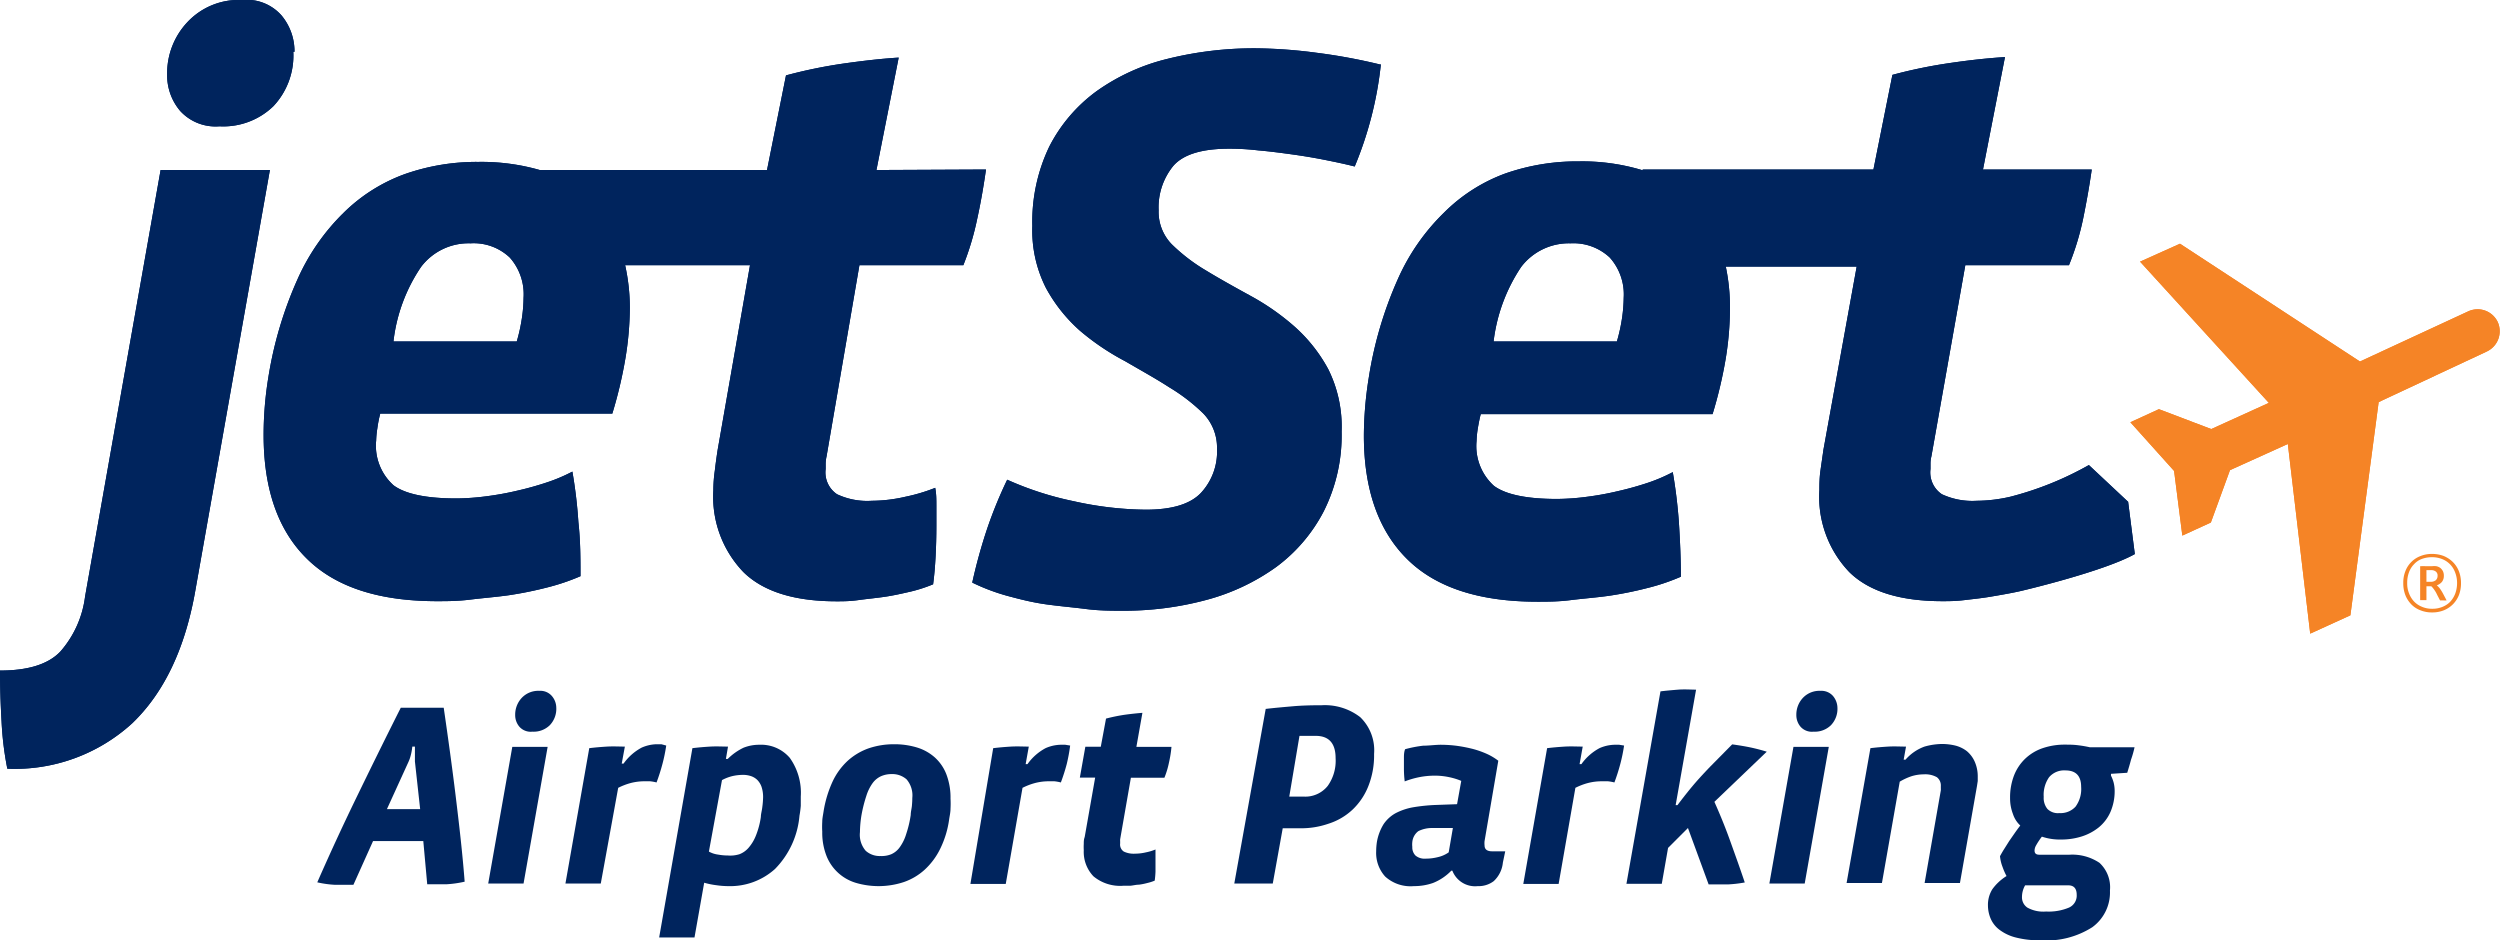 <svg viewBox="0 0 191 71.83" xmlns="http://www.w3.org/2000/svg"><g transform="translate(-12.5 -11.74)"><path d="m194.23 42.46-2.16 16.29-3.07 1.4-1.71-14.49-4.42 2-1.46 4-2.18 1-.63-4.94-3.34-3.72 2.18-1 4 1.52 4.4-2-9.84-10.79 3.05-1.37 13.75 9 8.29-3.84a1.7 1.7 0 0 1 2.24.83 1.71 1.71 0 0 1 -.83 2.24z" fill="#f58426"/><path d="m27.42 56.88q-1.17 6.62-4.82 10.12a13.31 13.31 0 0 1 -9.54 3.47 24.23 24.23 0 0 1 -.44-3.6c-.08-1.39-.12-2.7-.12-3.9q3.23 0 4.61-1.45a7.86 7.86 0 0 0 1.89-4.21l5.77-32.58h8.35z" fill="#00245d"/><path d="m79.46 24.73 1.7-8.59c-1.29.08-2.7.24-4.25.46a37.65 37.65 0 0 0 -4.36.9l-1.45 7.23h-17.36a16.18 16.18 0 0 0 -4.68-.62 16.58 16.58 0 0 0 -5.63.93 12.94 12.94 0 0 0 -4.68 2.96 16.48 16.48 0 0 0 -3.53 5.1 29.67 29.67 0 0 0 -2.22 7.48 27.26 27.26 0 0 0 -.36 4.4q0 6.2 3.31 9.45c2.2 2.17 5.51 3.24 9.94 3.24.74 0 1.58 0 2.54-.12s1.91-.19 2.91-.33a28.66 28.66 0 0 0 2.93-.59 16.53 16.53 0 0 0 2.58-.87c0-1.32 0-2.69-.16-4.12a36.13 36.13 0 0 0 -.46-3.87 12.75 12.75 0 0 1 -1.9.81 23.55 23.55 0 0 1 -2.28.64 22.79 22.79 0 0 1 -2.42.44 18.59 18.59 0 0 1 -2.26.16c-2.31 0-3.91-.34-4.8-1a4.06 4.06 0 0 1 -1.33-3.43 7 7 0 0 1 .09-.93 9.26 9.26 0 0 1 .22-1.12h17.73a33.58 33.58 0 0 0 1-4.21 24.31 24.31 0 0 0 .34-3.9 15 15 0 0 0 -.36-3.23h9.54l-2.47 14.1c-.09.57-.16 1.11-.22 1.61a10.66 10.66 0 0 0 -.11 1.49 8.3 8.3 0 0 0 2.3 6.25c1.52 1.49 3.9 2.23 7.12 2.23.46 0 1 0 1.64-.09s1.31-.15 2-.25 1.35-.25 2-.4a11.36 11.36 0 0 0 1.73-.56c.09-.66.15-1.37.19-2.14s.06-1.54.06-2.32c0-.53 0-1 0-1.51s0-.95-.09-1.4a13.37 13.37 0 0 1 -2.27.68 11.59 11.59 0 0 1 -2.57.31 5.41 5.41 0 0 1 -2.66-.5 2 2 0 0 1 -.87-1.92v-.43a2.86 2.86 0 0 1 .07-.55l2.51-14.6h7.94a21.47 21.47 0 0 0 1.07-3.59c.28-1.28.49-2.53.66-3.72zm-27.08 11.27a13.2 13.2 0 0 1 -.4 1.83h-9.42a12.71 12.71 0 0 1 2.11-5.7 4.55 4.55 0 0 1 3.78-1.8 4 4 0 0 1 3 1.09 4.22 4.22 0 0 1 1.05 3.07 11.47 11.47 0 0 1 -.12 1.51z" fill="#00245d"/><path d="m118 16.65a27.94 27.94 0 0 1 -2 7.81c-.66-.17-1.41-.33-2.26-.5s-1.7-.31-2.57-.43-1.71-.23-2.54-.3a18.45 18.45 0 0 0 -2.23-.13c-2.06 0-3.47.43-4.24 1.29a5 5 0 0 0 -1.14 3.41 3.55 3.55 0 0 0 1 2.6 13.63 13.63 0 0 0 2.61 2c1 .61 2.15 1.25 3.37 1.92a18.4 18.4 0 0 1 3.38 2.35 11.89 11.89 0 0 1 2.6 3.28 9.84 9.84 0 0 1 1.02 4.76 12.92 12.92 0 0 1 -1.37 6.1 12.34 12.34 0 0 1 -3.63 4.25 16.35 16.35 0 0 1 -5.32 2.51 24.26 24.26 0 0 1 -6.38.83c-.87 0-1.81 0-2.82-.13s-2-.21-3.07-.36-2-.39-3-.66a15.52 15.52 0 0 1 -2.63-1 40.18 40.18 0 0 1 1.17-4.21 33.74 33.74 0 0 1 1.5-3.65 24.36 24.36 0 0 0 5.07 1.64 26.2 26.2 0 0 0 5.51.65c2 0 3.39-.42 4.21-1.27a4.63 4.63 0 0 0 1.24-3.38 3.75 3.75 0 0 0 -1.05-2.7 14 14 0 0 0 -2.6-2c-1-.65-2.16-1.29-3.38-2a18.87 18.87 0 0 1 -3.45-2.33 12 12 0 0 1 -2.6-3.28 9.73 9.73 0 0 1 -1.03-4.72 13.26 13.26 0 0 1 1.3-6.07 12 12 0 0 1 3.59-4.21 15.78 15.78 0 0 1 5.42-2.48 27.53 27.53 0 0 1 6.79-.81 37.77 37.77 0 0 1 4.61.34 43.76 43.76 0 0 1 4.87.9" fill="#00245d"/><path d="m175.09 50.08-3-2.81a24.56 24.56 0 0 1 -6 2.42 11.59 11.59 0 0 1 -2.57.31 5.52 5.52 0 0 1 -2.66-.5 2 2 0 0 1 -.87-1.92v-.43a2.24 2.24 0 0 1 .07-.55l2.59-14.6h7.92a20.59 20.59 0 0 0 1.09-3.59c.26-1.28.48-2.52.65-3.72h-8.31l1.68-8.59c-1.27.08-2.69.23-4.24.46a37.65 37.65 0 0 0 -4.36.9l-1.45 7.23h-17.63v.06a15.86 15.86 0 0 0 -4.87-.68 16.64 16.64 0 0 0 -5.64.93 12.9 12.9 0 0 0 -4.68 3 16.31 16.31 0 0 0 -3.53 5.1 29.66 29.66 0 0 0 -2.21 7.52 28.5 28.5 0 0 0 -.37 4.4c0 4.13 1.12 7.28 3.32 9.45s5.52 3.24 9.94 3.24c.74 0 1.59 0 2.53-.12s1.93-.19 2.92-.33a28.66 28.66 0 0 0 2.93-.59 16.18 16.18 0 0 0 2.58-.87c0-1.32-.06-2.69-.15-4.12a38.72 38.72 0 0 0 -.47-3.87 12.61 12.61 0 0 1 -1.89.81 23.77 23.77 0 0 1 -2.29.64 22.34 22.34 0 0 1 -2.42.44 18.3 18.3 0 0 1 -2.25.16c-2.32 0-3.92-.34-4.81-1a4.09 4.09 0 0 1 -1.33-3.43 7 7 0 0 1 .09-.93c.07-.42.14-.79.23-1.12h17.71a33.58 33.58 0 0 0 1-4.21 24.23 24.23 0 0 0 .33-3.9 15 15 0 0 0 -.32-3.16h10l-2.54 13.99c-.08.57-.16 1.11-.23 1.61s-.08 1-.08 1.48a8.32 8.32 0 0 0 2.29 6.26c1.52 1.49 3.9 2.22 7.12 2.22.45 0 1 0 1.65-.08s1.29-.14 2-.26 1.76-.3 2.42-.46c0 0 6.23-1.46 8.62-2.8zm-38.66-14.08a13.2 13.2 0 0 1 -.4 1.83h-9.42a13 13 0 0 1 2.11-5.7 4.58 4.58 0 0 1 3.77-1.8 4.06 4.06 0 0 1 3 1.09 4.22 4.22 0 0 1 1.06 3.07 11.91 11.91 0 0 1 -.12 1.51z" fill="#00245d"/><path d="m34.91 15.7a5.64 5.64 0 0 1 -1.52 4.15 5.5 5.5 0 0 1 -4.12 1.54 3.66 3.66 0 0 1 -3-1.17 4.2 4.2 0 0 1 -1-2.79 5.7 5.7 0 0 1 1.55-4 5.37 5.37 0 0 1 4.18-1.69 3.55 3.55 0 0 1 3 1.17 4.28 4.28 0 0 1 1 2.79" fill="#00245d"/><path d="m200.52 56.28a2.52 2.52 0 0 1 -.16.93 2.13 2.13 0 0 1 -.46.7 2.08 2.08 0 0 1 -.7.46 2.35 2.35 0 0 1 -.89.16 2.3 2.3 0 0 1 -.88-.16 1.92 1.92 0 0 1 -.7-.45 2.18 2.18 0 0 1 -.46-.71 2.52 2.52 0 0 1 -.16-.93 2.36 2.36 0 0 1 .16-.9 2 2 0 0 1 .46-.71 2 2 0 0 1 .7-.45 2.3 2.3 0 0 1 .88-.16 2.49 2.49 0 0 1 .87.15 2.21 2.21 0 0 1 .7.45 2.05 2.05 0 0 1 .47.7 2.43 2.43 0 0 1 .17.92zm-.3 0a2.16 2.16 0 0 0 -.15-.81 1.72 1.72 0 0 0 -.39-.62 1.7 1.7 0 0 0 -.61-.4 2.06 2.06 0 0 0 -.76-.14 2.24 2.24 0 0 0 -.8.14 1.53 1.53 0 0 0 -.59.41 1.7 1.7 0 0 0 -.38.62 2.28 2.28 0 0 0 -.13.8 2 2 0 0 0 .14.79 1.85 1.85 0 0 0 .38.62 1.73 1.73 0 0 0 .61.41 1.92 1.92 0 0 0 .77.15 2 2 0 0 0 .78-.14 1.73 1.73 0 0 0 .6-.39 1.92 1.92 0 0 0 .39-.63 2.29 2.29 0 0 0 .14-.79zm-.8 1.33a1 1 0 0 1 -.25 0h-.25l-.22-.42a2.11 2.11 0 0 0 -.23-.4 1.56 1.56 0 0 0 -.22-.26h-.37v1.06h-.48v-2.59a4.26 4.26 0 0 1 .47 0h.42a1.37 1.37 0 0 1 .36 0 .86.86 0 0 1 .29.13.82.82 0 0 1 .2.25.8.8 0 0 1 .07.36.73.73 0 0 1 -.15.46.93.93 0 0 1 -.39.26 1.44 1.44 0 0 1 .24.25 3.56 3.56 0 0 1 .22.35zm-.69-1.87a.38.38 0 0 0 -.13-.33.54.54 0 0 0 -.35-.11h-.37v.89h.32a.61.61 0 0 0 .38-.11.43.43 0 0 0 .15-.32z" fill="#f58426"/><path d="m194.23 42.46-2.16 16.29-3.07 1.4-1.71-14.49-4.42 2-1.46 4-2.18 1-.63-4.94-3.34-3.72 2.18-1 4 1.52 4.4-2-9.84-10.79 3.05-1.37 13.75 9 8.29-3.84a1.7 1.7 0 0 1 2.24.83 1.71 1.71 0 0 1 -.83 2.24z" fill="#f58426"/><g fill="#00245d"><path d="m27.42 56.88q-1.17 6.62-4.82 10.12a13.31 13.31 0 0 1 -9.54 3.47 24.23 24.23 0 0 1 -.44-3.6c-.08-1.39-.12-2.7-.12-3.9q3.23 0 4.61-1.45a7.86 7.86 0 0 0 1.89-4.21l5.77-32.58h8.35z"/><path d="m79.46 24.73 1.7-8.59c-1.29.08-2.7.24-4.25.46a37.65 37.65 0 0 0 -4.36.9l-1.45 7.23h-17.36a16.18 16.18 0 0 0 -4.68-.62 16.58 16.58 0 0 0 -5.63.93 12.94 12.94 0 0 0 -4.68 2.96 16.48 16.48 0 0 0 -3.53 5.1 29.67 29.67 0 0 0 -2.22 7.48 27.26 27.26 0 0 0 -.36 4.4q0 6.2 3.31 9.45c2.2 2.17 5.51 3.24 9.94 3.24.74 0 1.58 0 2.54-.12s1.91-.19 2.91-.33a28.66 28.66 0 0 0 2.93-.59 16.53 16.53 0 0 0 2.58-.87c0-1.32 0-2.69-.16-4.12a36.13 36.13 0 0 0 -.46-3.87 12.75 12.75 0 0 1 -1.9.81 23.55 23.55 0 0 1 -2.28.64 22.79 22.79 0 0 1 -2.42.44 18.59 18.59 0 0 1 -2.26.16c-2.31 0-3.91-.34-4.8-1a4.06 4.06 0 0 1 -1.33-3.43 7 7 0 0 1 .09-.93 9.26 9.26 0 0 1 .22-1.12h17.73a33.58 33.58 0 0 0 1-4.21 24.31 24.31 0 0 0 .34-3.9 15 15 0 0 0 -.36-3.23h9.54l-2.47 14.1c-.09.57-.16 1.11-.22 1.61a10.66 10.66 0 0 0 -.11 1.49 8.3 8.3 0 0 0 2.3 6.25c1.52 1.49 3.9 2.23 7.12 2.23.46 0 1 0 1.64-.09s1.31-.15 2-.25 1.35-.25 2-.4a11.36 11.36 0 0 0 1.73-.56c.09-.66.15-1.37.19-2.14s.06-1.54.06-2.32c0-.53 0-1 0-1.51s0-.95-.09-1.4a13.37 13.37 0 0 1 -2.27.68 11.59 11.59 0 0 1 -2.57.31 5.41 5.41 0 0 1 -2.66-.5 2 2 0 0 1 -.87-1.92v-.43a2.86 2.86 0 0 1 .07-.55l2.51-14.6h7.94a21.47 21.47 0 0 0 1.07-3.59c.28-1.28.49-2.53.66-3.72zm-27.08 11.27a13.2 13.2 0 0 1 -.4 1.83h-9.42a12.71 12.71 0 0 1 2.11-5.7 4.55 4.55 0 0 1 3.78-1.8 4 4 0 0 1 3 1.09 4.22 4.22 0 0 1 1.05 3.07 11.47 11.47 0 0 1 -.12 1.51z"/><path d="m118 16.65a27.94 27.94 0 0 1 -2 7.81c-.66-.17-1.41-.33-2.26-.5s-1.7-.31-2.57-.43-1.71-.23-2.54-.3a18.45 18.45 0 0 0 -2.23-.13c-2.06 0-3.47.43-4.24 1.29a5 5 0 0 0 -1.14 3.41 3.55 3.55 0 0 0 1 2.6 13.63 13.63 0 0 0 2.61 2c1 .61 2.15 1.25 3.37 1.92a18.4 18.4 0 0 1 3.38 2.35 11.89 11.89 0 0 1 2.6 3.28 9.84 9.84 0 0 1 1.02 4.76 12.92 12.92 0 0 1 -1.37 6.1 12.34 12.34 0 0 1 -3.63 4.25 16.35 16.35 0 0 1 -5.32 2.51 24.26 24.26 0 0 1 -6.38.83c-.87 0-1.81 0-2.82-.13s-2-.21-3.07-.36-2-.39-3-.66a15.52 15.52 0 0 1 -2.63-1 40.18 40.18 0 0 1 1.17-4.21 33.74 33.74 0 0 1 1.5-3.65 24.36 24.36 0 0 0 5.07 1.64 26.2 26.2 0 0 0 5.51.65c2 0 3.39-.42 4.21-1.27a4.63 4.63 0 0 0 1.24-3.38 3.75 3.75 0 0 0 -1.05-2.7 14 14 0 0 0 -2.6-2c-1-.65-2.16-1.29-3.38-2a18.87 18.87 0 0 1 -3.45-2.33 12 12 0 0 1 -2.6-3.28 9.73 9.73 0 0 1 -1.03-4.72 13.26 13.26 0 0 1 1.3-6.07 12 12 0 0 1 3.59-4.21 15.78 15.78 0 0 1 5.42-2.48 27.53 27.53 0 0 1 6.79-.81 37.77 37.77 0 0 1 4.61.34 43.76 43.76 0 0 1 4.87.9"/><path d="m175.09 50.08-3-2.81a24.56 24.56 0 0 1 -6 2.42 11.59 11.59 0 0 1 -2.57.31 5.52 5.52 0 0 1 -2.66-.5 2 2 0 0 1 -.87-1.92v-.43a2.24 2.24 0 0 1 .07-.55l2.59-14.6h7.92a20.59 20.59 0 0 0 1.09-3.59c.26-1.28.48-2.52.65-3.72h-8.31l1.68-8.59c-1.27.08-2.69.23-4.24.46a37.65 37.65 0 0 0 -4.36.9l-1.45 7.23h-17.63v.06a15.86 15.86 0 0 0 -4.87-.68 16.64 16.64 0 0 0 -5.64.93 12.9 12.9 0 0 0 -4.68 3 16.31 16.31 0 0 0 -3.53 5.1 29.66 29.66 0 0 0 -2.21 7.52 28.5 28.5 0 0 0 -.37 4.4c0 4.13 1.12 7.28 3.32 9.45s5.52 3.24 9.94 3.24c.74 0 1.59 0 2.53-.12s1.93-.19 2.92-.33a28.66 28.66 0 0 0 2.93-.59 16.18 16.18 0 0 0 2.58-.87c0-1.32-.06-2.69-.15-4.12a38.72 38.72 0 0 0 -.47-3.87 12.61 12.61 0 0 1 -1.89.81 23.77 23.77 0 0 1 -2.29.64 22.34 22.34 0 0 1 -2.42.44 18.3 18.3 0 0 1 -2.25.16c-2.32 0-3.92-.34-4.81-1a4.09 4.09 0 0 1 -1.33-3.43 7 7 0 0 1 .09-.93c.07-.42.14-.79.23-1.12h17.71a33.58 33.58 0 0 0 1-4.21 24.23 24.23 0 0 0 .33-3.9 15 15 0 0 0 -.32-3.16h10l-2.54 13.99c-.08.57-.16 1.11-.23 1.61s-.08 1-.08 1.48a8.32 8.32 0 0 0 2.29 6.26c1.52 1.49 3.9 2.22 7.12 2.22.45 0 1 0 1.65-.08s1.29-.14 2-.26 1.76-.3 2.42-.46c0 0 6.23-1.46 8.62-2.8zm-38.66-14.08a13.2 13.2 0 0 1 -.4 1.83h-9.42a13 13 0 0 1 2.11-5.7 4.58 4.58 0 0 1 3.77-1.8 4.06 4.06 0 0 1 3 1.09 4.22 4.22 0 0 1 1.06 3.07 11.91 11.91 0 0 1 -.12 1.51z"/><path d="m34.91 15.7a5.64 5.64 0 0 1 -1.52 4.15 5.5 5.5 0 0 1 -4.12 1.54 3.66 3.66 0 0 1 -3-1.17 4.2 4.2 0 0 1 -1-2.79 5.7 5.7 0 0 1 1.55-4 5.37 5.37 0 0 1 4.18-1.69 3.55 3.55 0 0 1 3 1.17 4.28 4.28 0 0 1 1 2.79"/><path d="m48 79.1a8.21 8.21 0 0 1 -1.42.2c-.45 0-.93 0-1.44 0l-.3-3.3h-3.84l-1.5 3.34c-.44 0-.91 0-1.4 0a7.82 7.82 0 0 1 -1.36-.19q1.45-3.31 3.06-6.62c1.07-2.2 2.17-4.44 3.32-6.72h3.28c.33 2.27.64 4.51.91 6.72s.52 4.37.69 6.57zm-3.8-9.18c0-.1 0-.18 0-.22v-.18c0-.1 0-.23 0-.37s0-.26 0-.37h-.2a4.11 4.11 0 0 1 -.13.71 2.76 2.76 0 0 1 -.15.43l-1.66 3.64h2.54z"/><path d="m52.5 79.24h-2.7l1.84-10.44h2.7zm2.5-13.44a1.81 1.81 0 0 1 -.49 1.34 1.76 1.76 0 0 1 -1.33.5 1.16 1.16 0 0 1 -1-.38 1.36 1.36 0 0 1 -.32-.9 1.87 1.87 0 0 1 .5-1.3 1.73 1.73 0 0 1 1.34-.54 1.16 1.16 0 0 1 .95.38 1.39 1.39 0 0 1 .35.9z"/><path d="m63.4 68.7a12.63 12.63 0 0 1 -.29 1.41 14.53 14.53 0 0 1 -.45 1.41 3.3 3.3 0 0 0 -.49-.09h-.51a4.21 4.21 0 0 0 -1 .14 5 5 0 0 0 -.93.36l-1.33 7.31h-2.7l1.82-10.34c.4-.05.85-.09 1.34-.12s1 0 1.38 0l-.24 1.3h.14a4 4 0 0 1 1.38-1.22 3 3 0 0 1 1.12-.26h.39z"/><path d="m73.68 72.6v.7a7.29 7.29 0 0 1 -.1.76 6.61 6.61 0 0 1 -1.87 4.07 5.11 5.11 0 0 1 -3.57 1.31 6.23 6.23 0 0 1 -.91-.07 5.87 5.87 0 0 1 -.93-.19l-.74 4.18h-2.7l2.54-14.46c.4-.05.85-.09 1.34-.12s1 0 1.38 0l-.16.94h.14a4.37 4.37 0 0 1 1.22-.86 3.22 3.22 0 0 1 1.18-.22 2.89 2.89 0 0 1 2.34 1 4.59 4.59 0 0 1 .84 2.96zm-2.88.08a2.47 2.47 0 0 0 -.12-.83 1.41 1.41 0 0 0 -.33-.53 1.28 1.28 0 0 0 -.49-.29 1.9 1.9 0 0 0 -.58-.09 3.72 3.72 0 0 0 -.81.09 3.37 3.37 0 0 0 -.81.31l-1 5.46a1.92 1.92 0 0 0 .7.23 4.29 4.29 0 0 0 .76.07 2.34 2.34 0 0 0 .88-.1 1.75 1.75 0 0 0 .7-.5 3.2 3.2 0 0 0 .55-.92 6.11 6.11 0 0 0 .38-1.43c0-.22.08-.47.11-.75a6.42 6.42 0 0 0 .06-.72z"/><path d="m85.12 72.76a6.75 6.75 0 0 1 0 .75c0 .28-.06.54-.1.79a7.34 7.34 0 0 1 -.69 2.29 5.35 5.35 0 0 1 -1.19 1.6 4.59 4.59 0 0 1 -1.59.94 6.14 6.14 0 0 1 -3.66.06 3.48 3.48 0 0 1 -2.25-2.07 4.88 4.88 0 0 1 -.32-1.84 6.51 6.51 0 0 1 0-.75c0-.26.06-.52.1-.79a8.7 8.7 0 0 1 .69-2.29 5.1 5.1 0 0 1 1.17-1.6 4.75 4.75 0 0 1 1.59-.94 6 6 0 0 1 1.93-.31 5.93 5.93 0 0 1 1.73.24 3.65 3.65 0 0 1 1.37.75 3.37 3.37 0 0 1 .9 1.3 5 5 0 0 1 .32 1.87zm-2.92-.06a1.88 1.88 0 0 0 -.44-1.42 1.65 1.65 0 0 0 -1.14-.4 2 2 0 0 0 -.78.15 1.64 1.64 0 0 0 -.65.51 3.37 3.37 0 0 0 -.5 1 10.77 10.77 0 0 0 -.37 1.46 8.48 8.48 0 0 0 -.12 1.32 1.87 1.87 0 0 0 .44 1.42 1.6 1.6 0 0 0 1.14.4 1.94 1.94 0 0 0 .82-.14 1.58 1.58 0 0 0 .64-.53 3.37 3.37 0 0 0 .49-1 8.3 8.3 0 0 0 .35-1.47c0-.24.07-.47.09-.7s.03-.41.03-.6z"/><path d="m94.26 68.7a12.63 12.63 0 0 1 -.26 1.41 14.53 14.53 0 0 1 -.45 1.41 3.3 3.3 0 0 0 -.49-.09h-.51a4.21 4.21 0 0 0 -1 .14 5 5 0 0 0 -.93.36l-1.28 7.34h-2.7l1.74-10.37c.4-.05.85-.09 1.34-.12s1 0 1.38 0l-.24 1.34h.14a4 4 0 0 1 1.38-1.22 3 3 0 0 1 1.12-.26h.39z"/><path d="m101.81 70a6.55 6.55 0 0 1 -.35 1.16h-2.56l-.82 4.7a1.41 1.41 0 0 0 0 .18v.14a.64.64 0 0 0 .28.62 1.75 1.75 0 0 0 .86.16 3.67 3.67 0 0 0 .83-.1 3.78 3.78 0 0 0 .73-.22v.45.49s0 .51 0 .75a6.83 6.83 0 0 1 -.06.69 3.36 3.36 0 0 1 -.56.18 4.67 4.67 0 0 1 -.65.13c-.22 0-.43.06-.64.08h-.53a3.19 3.19 0 0 1 -2.3-.72 2.7 2.7 0 0 1 -.74-2 3.87 3.87 0 0 1 0-.48c0-.16 0-.33.07-.52l.8-4.54h-1.17l.42-2.36h1.18l.4-2.15a13.47 13.47 0 0 1 1.41-.29c.5-.07 1-.12 1.37-.15l-.46 2.6h2.68q-.05.58-.19 1.2z"/><path d="m117.48 69.34a6.36 6.36 0 0 1 -.45 2.49 5 5 0 0 1 -1.21 1.78 4.8 4.8 0 0 1 -1.82 1.06 6.36 6.36 0 0 1 -2.14.35h-1.36l-.76 4.22h-2.94l2.4-13.34c.69-.08 1.38-.14 2.06-.2s1.42-.08 2.22-.08a4.42 4.42 0 0 1 2.94.91 3.51 3.51 0 0 1 1.06 2.81zm-2.94.32c0-1.13-.51-1.7-1.52-1.7h-.6-.64l-.78 4.64h1.1a2.19 2.19 0 0 0 1.84-.82 3.31 3.31 0 0 0 .6-2.12z"/><path d="m127.32 77.64a2.23 2.23 0 0 1 -.7 1.42 1.91 1.91 0 0 1 -1.22.38 1.86 1.86 0 0 1 -1.94-1.18h-.08a4 4 0 0 1 -1.4.94 4.34 4.34 0 0 1 -1.46.24 2.88 2.88 0 0 1 -2.19-.73 2.68 2.68 0 0 1 -.69-1.93 4.81 4.81 0 0 1 .06-.74 3.83 3.83 0 0 1 .51-1.34 2.69 2.69 0 0 1 .91-.83 4.65 4.65 0 0 1 1.32-.45 13.59 13.59 0 0 1 1.72-.18l1.66-.06.32-1.78a4.84 4.84 0 0 0 -.9-.28 5.22 5.22 0 0 0 -1.1-.12 6.11 6.11 0 0 0 -1.23.12 6.64 6.64 0 0 0 -1.09.32 8 8 0 0 1 -.06-1c0-.22 0-.47 0-.73s0-.5.09-.73a9.19 9.19 0 0 1 1.39-.27c.45 0 .9-.07 1.37-.07a9.77 9.77 0 0 1 1.19.08 11.38 11.38 0 0 1 1.19.23 7 7 0 0 1 1.09.38 4.46 4.46 0 0 1 .89.53l-1.05 6.14a1.52 1.52 0 0 0 0 .32c0 .31.19.46.58.46h1zm-5.46-2.64a2.34 2.34 0 0 0 -1 .24 1.18 1.18 0 0 0 -.46.84 1.71 1.71 0 0 0 0 .36.89.89 0 0 0 .24.66 1.07 1.07 0 0 0 .78.24 3.65 3.65 0 0 0 .91-.11 2.32 2.32 0 0 0 .85-.37l.32-1.86z"/><path d="m136.58 68.7a12.63 12.63 0 0 1 -.29 1.41 14.53 14.53 0 0 1 -.45 1.41 3.3 3.3 0 0 0 -.49-.09h-.51a4.21 4.21 0 0 0 -1.05.14 5 5 0 0 0 -.93.36l-1.28 7.34h-2.7l1.82-10.37c.4-.05.85-.09 1.34-.12s1 0 1.38 0l-.24 1.34h.14a4 4 0 0 1 1.38-1.22 3 3 0 0 1 1.12-.26h.39z"/><path d="m143.48 73c.41.92.82 1.91 1.21 3s.76 2.11 1.11 3.16a9.56 9.56 0 0 1 -1.3.15c-.52 0-1 0-1.46 0l-1.58-4.31-1.52 1.52-.48 2.74h-2.7l2.6-14.7c.4-.05.85-.09 1.34-.13s1 0 1.38 0l-1.56 8.82h.14c.43-.57.84-1.09 1.23-1.55s.82-.92 1.27-1.39l1.68-1.7c.51.07 1 .15 1.42.24s.84.2 1.22.32z"/><path d="m150.38 79.24h-2.7l1.84-10.44h2.7zm2.5-13.44a1.81 1.81 0 0 1 -.49 1.34 1.76 1.76 0 0 1 -1.33.5 1.16 1.16 0 0 1 -1-.38 1.36 1.36 0 0 1 -.32-.9 1.87 1.87 0 0 1 .5-1.3 1.73 1.73 0 0 1 1.34-.54 1.18 1.18 0 0 1 .95.38 1.44 1.44 0 0 1 .35.9z"/><path d="m163.6 71v.41l-.06.39-1.3 7.4h-2.7l1.24-7.08a1.15 1.15 0 0 0 0-.16v-.16a.8.8 0 0 0 -.3-.68 1.8 1.8 0 0 0 -1-.22 3.22 3.22 0 0 0 -.93.14 4.62 4.62 0 0 0 -.91.42l-1.36 7.74h-2.7l1.82-10.3c.4-.05.85-.09 1.34-.12s.95 0 1.38 0l-.18 1h.14a3.51 3.51 0 0 1 1.45-1 5.08 5.08 0 0 1 1.39-.2 4.34 4.34 0 0 1 1 .13 2.42 2.42 0 0 1 .85.42 2.23 2.23 0 0 1 .58.76 2.78 2.78 0 0 1 .25 1.11z"/><path d="m175.31 69.78c-.09.35-.19.68-.29 1l-1.24.08v.14a2.82 2.82 0 0 1 .2.52 2.57 2.57 0 0 1 .08.62 4 4 0 0 1 -.32 1.63 3.17 3.17 0 0 1 -.88 1.17 4 4 0 0 1 -1.3.7 5.12 5.12 0 0 1 -1.58.24 4.31 4.31 0 0 1 -1.48-.22 5.35 5.35 0 0 0 -.45.68.83.83 0 0 0 -.11.38c0 .22.12.32.36.32h2.3a3.73 3.73 0 0 1 2.3.62 2.54 2.54 0 0 1 .8 2.12 3.28 3.28 0 0 1 -1.35 2.8 6.51 6.51 0 0 1 -3.93 1 7.25 7.25 0 0 1 -1.89-.21 3.46 3.46 0 0 1 -1.25-.58 2.1 2.1 0 0 1 -.69-.86 2.59 2.59 0 0 1 -.21-1 2.24 2.24 0 0 1 .34-1.26 3.82 3.82 0 0 1 1.08-1 4.84 4.84 0 0 1 -.31-.71 3 3 0 0 1 -.19-.81c.08-.14.17-.31.29-.5l.41-.65.43-.62q.21-.3.42-.57a2.06 2.06 0 0 1 -.56-.88 3.3 3.3 0 0 1 -.22-1.22 4.67 4.67 0 0 1 .3-1.72 3.57 3.57 0 0 1 .86-1.29 3.64 3.64 0 0 1 1.33-.8 5.19 5.19 0 0 1 1.73-.27c.3 0 .62 0 1 .05a8.67 8.67 0 0 1 .87.15h3.42a7.66 7.66 0 0 1 -.27.95zm-4.15 10.32c0-.48-.22-.72-.64-.72h-3.3a1.77 1.77 0 0 0 -.24.88.94.94 0 0 0 .41.82 2.51 2.51 0 0 0 1.43.3 4 4 0 0 0 1.75-.3 1 1 0 0 0 .59-.98zm.34-8.24q0-1.26-1.2-1.26a1.51 1.51 0 0 0 -1.25.52 2.35 2.35 0 0 0 -.41 1.5 1.33 1.33 0 0 0 .28.92 1.13 1.13 0 0 0 .92.32 1.55 1.55 0 0 0 1.23-.49 2.27 2.27 0 0 0 .43-1.51z"/></g></g></svg>